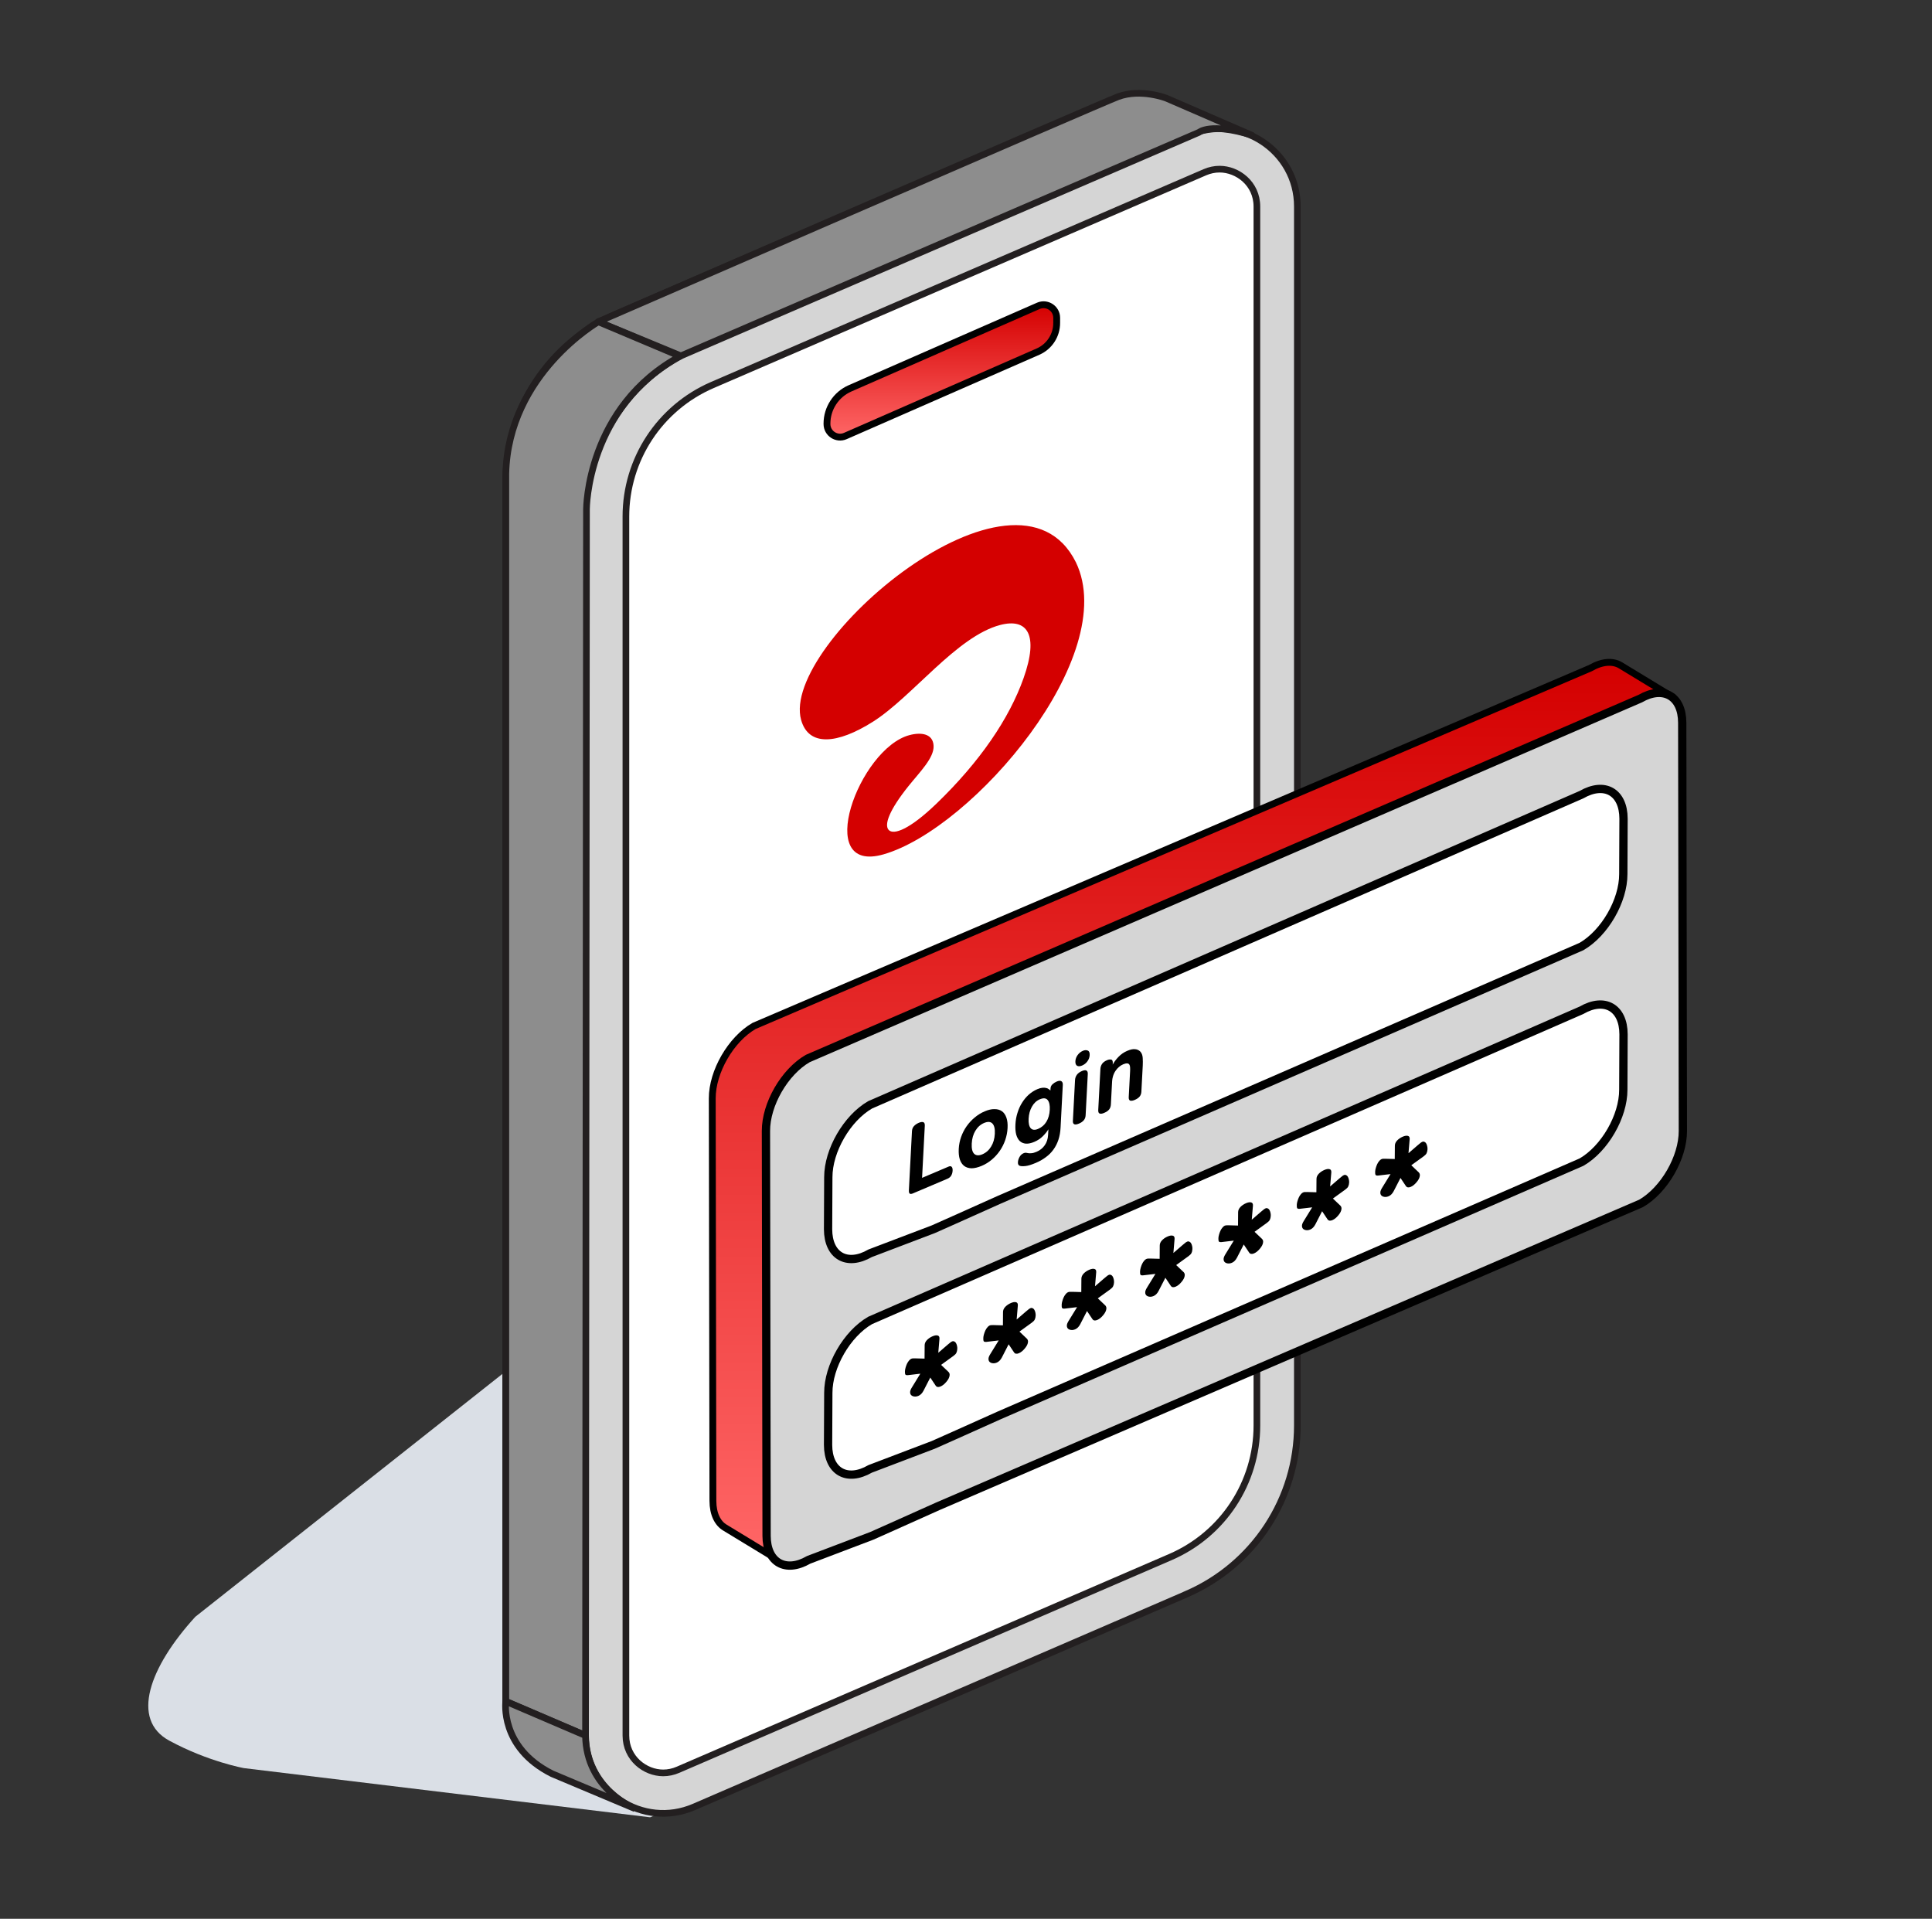 <svg width="145" height="144" viewBox="0 0 145 144" fill="none" xmlns="http://www.w3.org/2000/svg">
<rect x="0" y="0" width="145" height="144" fill="#333333" stroke="none"/>
<g clip-path="url(#clip0_2246_25756)">
<g style="mix-blend-mode:multiply">
<path d="M48.803 136.383L18.309 132.691C18.309 132.691 15.624 132.21 12.706 130.63C9.788 129.051 11.197 125.128 14.66 121.333L52.367 91.513L92.274 117.749L48.8 136.379L48.803 136.383Z" fill="#DADFE6"/>
</g>
<path d="M83.062 117.07L46.104 133.035C42.249 134.698 37.953 131.876 37.953 127.678V36.2C37.953 30.7 41.223 25.725 46.272 23.544L83.23 7.578C87.085 5.915 91.381 8.737 91.381 12.935V104.413C91.381 109.913 88.111 114.889 83.062 117.07Z" fill="white" stroke="#231F20" stroke-width="0.49" stroke-miterlimit="10"/>
<path d="M89.05 119.637L52.092 135.602C48.237 137.265 43.941 134.444 43.941 130.246V38.764C43.941 33.264 47.212 28.289 52.26 26.107L89.219 10.142C93.073 8.479 97.369 11.301 97.369 15.499V106.977C97.369 112.477 94.099 117.452 89.05 119.634V119.637Z" fill="#D5D5D5" stroke="#231F20" stroke-width="0.5" stroke-miterlimit="10"/>
<path d="M49.772 133.05C48.428 133.05 46.975 131.975 46.975 130.242V38.764C46.975 34.471 49.52 30.599 53.462 28.894L90.421 12.929C90.785 12.771 91.159 12.694 91.534 12.694C92.879 12.694 94.332 13.769 94.332 15.502V106.98C94.332 111.273 91.786 115.145 87.844 116.85L50.885 132.815C50.521 132.973 50.147 133.05 49.772 133.05Z" fill="white" stroke="#231F20" stroke-width="0.5" stroke-miterlimit="10"/>
<path d="M121.604 49.919C121.031 49.586 120.239 49.633 119.364 50.138L56.594 76.993C54.856 77.997 53.45 80.429 53.457 82.427L53.505 112.633C53.508 113.625 53.858 114.323 54.422 114.651L58.45 117.099C57.884 116.771 57.534 116.072 57.532 115.08L57.485 84.874C57.48 82.876 58.883 80.444 60.622 79.44L123.392 52.585C124.267 52.081 125.059 52.033 125.632 52.366L121.604 49.919Z" fill="url(#paint0_linear_2246_25756)" stroke="black" stroke-width="0.514"/>
<path d="M123.095 52.433C124.833 51.429 126.247 52.234 126.254 54.233L126.302 84.876C126.307 86.875 124.903 89.307 123.165 90.311L70.376 113.046L67.011 114.554L65.426 115.261L60.691 117.06C58.953 118.065 57.539 117.258 57.534 115.261L57.486 84.872C57.481 82.874 58.885 80.442 60.623 79.438L123.097 52.431L123.095 52.433Z" fill="#D5D5D5" stroke="black" stroke-width="0.622" stroke-linejoin="round"/>
<path d="M118.69 59.638C120.429 58.634 121.843 59.44 121.849 61.438L121.832 65.598C121.837 67.597 120.433 70.028 118.694 71.033L74.991 90.039L71.626 91.547L70.04 92.253L65.306 94.053C63.567 95.057 62.154 94.25 62.148 92.253L62.166 88.348C62.161 86.35 63.565 83.918 65.303 82.914L118.692 59.637L118.69 59.638Z" fill="white" stroke="black" stroke-width="0.622" stroke-linejoin="round"/>
<path d="M68.445 84.888C68.453 84.739 68.502 84.614 68.593 84.512C68.688 84.408 68.809 84.326 68.955 84.263C69.097 84.203 69.21 84.187 69.294 84.214C69.377 84.242 69.415 84.331 69.408 84.48L69.203 88.394L71.196 87.548C71.301 87.503 71.379 87.511 71.43 87.573C71.48 87.629 71.502 87.724 71.495 87.858C71.488 87.987 71.455 88.106 71.396 88.214C71.337 88.322 71.238 88.405 71.101 88.463L68.51 89.563C68.413 89.604 68.337 89.61 68.28 89.58C68.228 89.544 68.206 89.454 68.214 89.309L68.445 84.888ZM75.62 84.649C75.604 84.962 75.546 85.264 75.445 85.555C75.345 85.845 75.21 86.114 75.04 86.361C74.87 86.608 74.671 86.829 74.441 87.023C74.211 87.218 73.959 87.374 73.684 87.491C73.4 87.611 73.146 87.673 72.921 87.676C72.702 87.671 72.517 87.614 72.366 87.503C72.22 87.39 72.11 87.226 72.036 87.009C71.967 86.791 71.94 86.527 71.956 86.219C71.972 85.911 72.031 85.614 72.131 85.329C72.236 85.036 72.373 84.769 72.542 84.527C72.717 84.278 72.918 84.059 73.148 83.869C73.378 83.674 73.63 83.518 73.905 83.402C74.18 83.285 74.425 83.23 74.639 83.236C74.859 83.235 75.044 83.287 75.195 83.393C75.347 83.499 75.459 83.66 75.533 83.877C75.607 84.089 75.636 84.346 75.62 84.649ZM74.663 85.085C74.683 84.717 74.622 84.46 74.482 84.316C74.342 84.171 74.132 84.158 73.852 84.277C73.587 84.39 73.37 84.584 73.204 84.859C73.042 85.126 72.951 85.447 72.931 85.82C72.912 86.192 72.972 86.449 73.113 86.588C73.258 86.726 73.463 86.739 73.729 86.626C74.004 86.509 74.222 86.317 74.384 86.049C74.551 85.779 74.644 85.457 74.663 85.085ZM79.597 84.631C79.579 84.964 79.526 85.266 79.435 85.538C79.345 85.809 79.22 86.054 79.061 86.273C78.906 86.489 78.717 86.679 78.493 86.841C78.274 87.007 78.025 87.15 77.745 87.268C77.411 87.41 77.149 87.49 76.96 87.507C76.771 87.529 76.63 87.523 76.537 87.49C76.436 87.455 76.389 87.365 76.397 87.221C76.404 87.092 76.444 86.96 76.518 86.827C76.593 86.693 76.694 86.599 76.822 86.545C76.891 86.516 76.952 86.504 77.005 86.511C77.058 86.522 77.118 86.533 77.185 86.544C77.252 86.554 77.332 86.554 77.427 86.543C77.521 86.537 77.647 86.501 77.802 86.435C78.054 86.328 78.255 86.167 78.406 85.953C78.56 85.737 78.645 85.477 78.661 85.174L78.684 84.749C78.585 84.917 78.446 85.09 78.267 85.268C78.092 85.445 77.878 85.586 77.626 85.693C77.392 85.792 77.184 85.837 77.001 85.827C76.818 85.813 76.665 85.749 76.54 85.636C76.421 85.522 76.331 85.361 76.27 85.153C76.214 84.939 76.194 84.683 76.21 84.385C76.225 84.081 76.276 83.792 76.363 83.518C76.449 83.238 76.563 82.985 76.705 82.76C76.847 82.53 77.014 82.327 77.207 82.153C77.404 81.977 77.62 81.839 77.853 81.74C77.996 81.68 78.118 81.645 78.222 81.635C78.33 81.623 78.424 81.627 78.504 81.647C78.583 81.661 78.649 81.689 78.701 81.731C78.757 81.765 78.802 81.802 78.836 81.841L78.844 81.684C78.851 81.56 78.899 81.457 78.988 81.375C79.078 81.289 79.182 81.22 79.301 81.169C79.471 81.097 79.592 81.09 79.665 81.146C79.739 81.198 79.772 81.288 79.765 81.417L79.597 84.631ZM78.787 83.283C78.805 82.95 78.752 82.707 78.631 82.555C78.509 82.403 78.31 82.385 78.035 82.501C77.788 82.606 77.59 82.793 77.442 83.06C77.298 83.32 77.218 83.616 77.2 83.949C77.182 84.287 77.235 84.528 77.357 84.67C77.484 84.806 77.667 84.823 77.906 84.722C78.176 84.607 78.385 84.428 78.532 84.186C78.684 83.937 78.769 83.636 78.787 83.283ZM80.989 84.317C80.664 84.455 80.508 84.39 80.522 84.121L80.683 81.057C80.69 80.913 80.735 80.782 80.817 80.664C80.9 80.547 81.028 80.451 81.202 80.377C81.349 80.315 81.459 80.302 81.533 80.338C81.612 80.373 81.648 80.463 81.64 80.607L81.478 83.701C81.47 83.85 81.424 83.974 81.338 84.074C81.252 84.174 81.135 84.255 80.989 84.317ZM81.275 78.859C81.408 78.803 81.527 78.796 81.632 78.839C81.742 78.879 81.792 78.994 81.782 79.183C81.773 79.352 81.716 79.508 81.61 79.65C81.508 79.79 81.377 79.894 81.217 79.963C81.057 80.031 80.929 80.036 80.833 79.98C80.742 79.921 80.701 79.807 80.71 79.638C80.718 79.479 80.773 79.327 80.875 79.182C80.981 79.035 81.115 78.927 81.275 78.859ZM84.6 78.862C84.838 78.761 85.033 78.719 85.184 78.738C85.34 78.749 85.472 78.808 85.578 78.913C85.689 79.032 85.75 79.19 85.762 79.389C85.774 79.584 85.775 79.772 85.766 79.956L85.662 81.932C85.654 82.076 85.61 82.197 85.529 82.295C85.447 82.393 85.327 82.476 85.166 82.544C85.029 82.602 84.916 82.621 84.827 82.6C84.744 82.572 84.706 82.484 84.713 82.335L84.816 80.381C84.827 80.163 84.815 80.012 84.779 79.93C84.743 79.849 84.683 79.806 84.597 79.803C84.517 79.799 84.417 79.822 84.298 79.872C84.174 79.925 84.068 79.992 83.979 80.073C83.889 80.15 83.813 80.233 83.75 80.323C83.688 80.408 83.638 80.492 83.603 80.576C83.567 80.659 83.541 80.733 83.524 80.799C83.496 80.898 83.477 81.005 83.467 81.122C83.461 81.236 83.456 81.333 83.451 81.413L83.374 82.881C83.366 83.035 83.322 83.164 83.24 83.266C83.163 83.362 83.038 83.447 82.864 83.521C82.722 83.581 82.611 83.597 82.532 83.567C82.453 83.537 82.417 83.448 82.425 83.299L82.587 80.22C82.594 80.085 82.634 79.961 82.707 79.848C82.785 79.732 82.91 79.637 83.085 79.563C83.204 79.513 83.308 79.498 83.396 79.519C83.485 79.534 83.525 79.629 83.516 79.803L83.511 79.893C83.615 79.698 83.76 79.505 83.944 79.315C84.134 79.118 84.352 78.967 84.6 78.862Z" fill="black"/>
<path d="M118.69 75.819C120.429 74.815 121.843 75.621 121.849 77.619L121.832 81.779C121.837 83.778 120.433 86.21 118.694 87.214L74.991 106.22L71.626 107.728L70.04 108.434L65.306 110.234C63.567 111.238 62.154 110.431 62.148 108.434L62.166 104.529C62.161 102.531 63.565 100.099 65.303 99.095L118.692 75.818L118.69 75.819Z" fill="white" stroke="black" stroke-width="0.622" stroke-linejoin="round"/>
<path d="M70.63 102.429L71.195 102.967C71.252 103.032 71.278 103.106 71.273 103.189C71.265 103.346 71.185 103.514 71.034 103.691C70.891 103.866 70.743 103.985 70.59 104.05C70.422 104.121 70.3 104.1 70.224 103.987L69.819 103.381L69.307 104.376C69.208 104.564 69.082 104.69 68.929 104.755C68.776 104.82 68.63 104.825 68.491 104.771C68.36 104.713 68.298 104.61 68.306 104.46C68.311 104.369 68.354 104.258 68.436 104.126L69.072 103.09L68.159 103.198C68.054 103.211 67.984 103.196 67.949 103.154C67.922 103.101 67.911 103.016 67.917 102.9C67.922 102.817 67.938 102.729 67.965 102.637C67.992 102.536 68.027 102.44 68.069 102.349C68.112 102.259 68.16 102.181 68.216 102.117C68.272 102.045 68.331 101.996 68.392 101.97C68.453 101.944 68.513 101.934 68.572 101.942C68.632 101.941 68.681 101.94 68.718 101.941L69.389 101.959L69.397 100.96C69.396 100.822 69.452 100.694 69.562 100.574C69.681 100.45 69.824 100.353 69.992 100.282C70.145 100.217 70.269 100.197 70.365 100.221C70.468 100.242 70.516 100.323 70.509 100.463L70.42 101.522L71.112 100.924C71.151 100.892 71.202 100.85 71.264 100.799C71.327 100.74 71.389 100.697 71.45 100.671C71.511 100.646 71.567 100.646 71.618 100.673C71.669 100.692 71.712 100.73 71.746 100.789C71.781 100.847 71.807 100.917 71.825 100.998C71.844 101.071 71.851 101.149 71.846 101.232C71.84 101.348 71.816 101.448 71.775 101.53C71.741 101.601 71.67 101.676 71.561 101.754L70.63 102.429ZM76.512 99.932L77.077 100.47C77.133 100.535 77.159 100.609 77.155 100.692C77.147 100.849 77.067 101.017 76.916 101.195C76.772 101.369 76.624 101.488 76.472 101.553C76.303 101.625 76.181 101.604 76.105 101.49L75.7 100.884L75.189 101.879C75.089 102.067 74.963 102.193 74.811 102.258C74.658 102.323 74.512 102.328 74.373 102.274C74.242 102.216 74.18 102.113 74.188 101.964C74.192 101.873 74.236 101.761 74.317 101.629L74.954 100.594L74.041 100.702C73.936 100.714 73.866 100.699 73.831 100.657C73.803 100.604 73.793 100.519 73.799 100.403C73.803 100.321 73.819 100.233 73.846 100.14C73.874 100.039 73.909 99.944 73.951 99.853C73.993 99.762 74.042 99.685 74.098 99.621C74.154 99.548 74.212 99.499 74.273 99.473C74.335 99.447 74.395 99.438 74.454 99.445C74.514 99.444 74.562 99.444 74.6 99.444L75.271 99.463L75.278 98.463C75.278 98.326 75.333 98.197 75.444 98.077C75.563 97.954 75.706 97.856 75.874 97.785C76.027 97.72 76.151 97.7 76.247 97.724C76.35 97.745 76.398 97.826 76.391 97.967L76.302 99.025L76.994 98.428C77.033 98.395 77.084 98.353 77.146 98.302C77.209 98.243 77.271 98.201 77.332 98.175C77.393 98.149 77.449 98.149 77.5 98.177C77.551 98.195 77.594 98.234 77.628 98.292C77.662 98.35 77.689 98.42 77.707 98.502C77.725 98.575 77.732 98.653 77.728 98.736C77.722 98.852 77.698 98.951 77.656 99.033C77.623 99.104 77.552 99.179 77.443 99.258L76.512 99.932ZM82.393 97.436L82.959 97.973C83.015 98.039 83.041 98.113 83.037 98.195C83.028 98.353 82.949 98.52 82.798 98.698C82.654 98.872 82.506 98.992 82.353 99.057C82.185 99.128 82.063 99.107 81.987 98.993L81.582 98.388L81.071 99.382C80.971 99.57 80.845 99.697 80.692 99.762C80.54 99.826 80.394 99.832 80.255 99.777C80.123 99.72 80.062 99.616 80.069 99.467C80.074 99.376 80.117 99.265 80.199 99.133L80.836 98.097L79.923 98.205C79.817 98.217 79.747 98.203 79.712 98.161C79.685 98.107 79.675 98.023 79.681 97.907C79.685 97.824 79.701 97.736 79.728 97.644C79.756 97.543 79.791 97.447 79.833 97.356C79.875 97.266 79.924 97.188 79.979 97.124C80.035 97.052 80.094 97.002 80.155 96.976C80.216 96.951 80.276 96.941 80.336 96.948C80.396 96.947 80.444 96.947 80.481 96.947L81.152 96.966L81.16 95.967C81.16 95.829 81.215 95.7 81.326 95.58C81.444 95.457 81.588 95.36 81.755 95.289C81.908 95.224 82.032 95.203 82.128 95.228C82.232 95.248 82.28 95.329 82.272 95.47L82.183 96.529L82.876 95.931C82.915 95.898 82.965 95.856 83.028 95.806C83.09 95.747 83.152 95.704 83.213 95.678C83.275 95.652 83.331 95.653 83.381 95.68C83.433 95.699 83.475 95.737 83.51 95.796C83.544 95.854 83.57 95.924 83.588 96.005C83.607 96.078 83.614 96.156 83.61 96.239C83.604 96.355 83.58 96.454 83.538 96.537C83.504 96.608 83.433 96.682 83.325 96.761L82.393 97.436ZM88.275 94.939L88.841 95.477C88.897 95.542 88.923 95.616 88.918 95.699C88.91 95.856 88.831 96.024 88.679 96.201C88.536 96.376 88.388 96.495 88.235 96.56C88.067 96.631 87.945 96.61 87.869 96.497L87.464 95.891L86.952 96.886C86.853 97.074 86.727 97.2 86.574 97.265C86.421 97.33 86.275 97.335 86.136 97.281C86.005 97.223 85.943 97.12 85.951 96.971C85.956 96.879 85.999 96.768 86.081 96.636L86.717 95.6L85.804 95.708C85.699 95.721 85.629 95.706 85.594 95.664C85.567 95.611 85.556 95.526 85.562 95.41C85.567 95.327 85.583 95.24 85.61 95.147C85.638 95.046 85.672 94.95 85.715 94.86C85.757 94.769 85.805 94.691 85.861 94.627C85.917 94.555 85.976 94.506 86.037 94.48C86.098 94.454 86.158 94.445 86.218 94.452C86.277 94.451 86.326 94.45 86.363 94.451L87.034 94.469L87.042 93.47C87.041 93.332 87.097 93.204 87.208 93.084C87.326 92.96 87.469 92.863 87.637 92.792C87.79 92.727 87.914 92.707 88.01 92.731C88.114 92.752 88.162 92.833 88.154 92.974L88.065 94.032L88.757 93.434C88.796 93.402 88.847 93.36 88.909 93.309C88.972 93.25 89.034 93.207 89.095 93.182C89.156 93.156 89.212 93.156 89.263 93.183C89.314 93.202 89.357 93.24 89.391 93.299C89.426 93.357 89.452 93.427 89.47 93.508C89.489 93.582 89.496 93.66 89.491 93.742C89.485 93.858 89.462 93.958 89.42 94.04C89.386 94.111 89.315 94.186 89.207 94.264L88.275 94.939ZM94.157 92.442L94.722 92.98C94.778 93.045 94.805 93.119 94.8 93.202C94.792 93.36 94.712 93.527 94.561 93.705C94.418 93.879 94.269 93.999 94.117 94.063C93.949 94.135 93.827 94.114 93.75 94L93.345 93.394L92.834 94.389C92.734 94.577 92.609 94.704 92.456 94.768C92.303 94.833 92.157 94.838 92.018 94.784C91.887 94.726 91.825 94.623 91.833 94.474C91.838 94.383 91.881 94.271 91.962 94.139L92.599 93.104L91.686 93.212C91.581 93.224 91.511 93.209 91.476 93.168C91.449 93.114 91.438 93.029 91.444 92.913C91.448 92.831 91.464 92.743 91.492 92.65C91.519 92.549 91.554 92.454 91.596 92.363C91.638 92.272 91.687 92.195 91.743 92.131C91.799 92.058 91.857 92.009 91.918 91.983C91.98 91.957 92.04 91.948 92.099 91.955C92.159 91.954 92.207 91.954 92.245 91.954L92.916 91.973L92.923 90.973C92.923 90.836 92.978 90.707 93.089 90.587C93.208 90.464 93.351 90.367 93.519 90.295C93.672 90.231 93.796 90.21 93.892 90.234C93.995 90.255 94.043 90.336 94.036 90.477L93.947 91.535L94.639 90.938C94.678 90.905 94.729 90.863 94.791 90.812C94.854 90.753 94.916 90.711 94.977 90.685C95.038 90.659 95.094 90.659 95.145 90.687C95.196 90.705 95.239 90.744 95.273 90.802C95.307 90.861 95.334 90.93 95.352 91.012C95.37 91.085 95.377 91.163 95.373 91.246C95.367 91.362 95.343 91.461 95.302 91.543C95.268 91.614 95.197 91.689 95.088 91.768L94.157 92.442ZM100.038 89.946L100.604 90.484C100.66 90.549 100.686 90.623 100.682 90.706C100.674 90.863 100.594 91.03 100.443 91.208C100.299 91.382 100.151 91.502 99.998 91.567C99.83 91.638 99.708 91.617 99.632 91.504L99.227 90.898L98.716 91.892C98.616 92.081 98.49 92.207 98.337 92.272C98.185 92.337 98.039 92.342 97.9 92.287C97.768 92.23 97.707 92.126 97.715 91.977C97.719 91.886 97.762 91.775 97.844 91.643L98.481 90.607L97.568 90.715C97.463 90.727 97.392 90.713 97.357 90.671C97.33 90.618 97.32 90.533 97.326 90.417C97.33 90.334 97.346 90.246 97.373 90.154C97.401 90.053 97.436 89.957 97.478 89.866C97.52 89.776 97.569 89.698 97.624 89.634C97.68 89.562 97.739 89.512 97.8 89.487C97.861 89.461 97.921 89.451 97.981 89.458C98.041 89.457 98.089 89.457 98.126 89.457L98.797 89.476L98.805 88.477C98.805 88.339 98.86 88.21 98.971 88.09C99.089 87.967 99.233 87.87 99.401 87.799C99.553 87.734 99.678 87.713 99.773 87.738C99.877 87.758 99.925 87.839 99.918 87.98L99.828 89.039L100.521 88.441C100.56 88.408 100.61 88.367 100.673 88.316C100.736 88.257 100.798 88.214 100.859 88.188C100.92 88.162 100.976 88.163 101.027 88.19C101.078 88.209 101.121 88.247 101.155 88.306C101.189 88.364 101.215 88.434 101.233 88.515C101.252 88.588 101.259 88.666 101.255 88.749C101.249 88.865 101.225 88.964 101.183 89.047C101.15 89.118 101.078 89.192 100.97 89.271L100.038 89.946ZM105.92 87.449L106.486 87.987C106.542 88.052 106.568 88.126 106.564 88.209C106.555 88.366 106.476 88.534 106.324 88.711C106.181 88.886 106.033 89.005 105.88 89.07C105.712 89.141 105.59 89.12 105.514 89.007L105.109 88.401L104.597 89.396C104.498 89.584 104.372 89.71 104.219 89.775C104.066 89.84 103.921 89.845 103.782 89.791C103.65 89.733 103.588 89.63 103.596 89.481C103.601 89.389 103.644 89.278 103.726 89.146L104.362 88.111L103.45 88.219C103.344 88.231 103.274 88.216 103.239 88.174C103.212 88.121 103.201 88.036 103.208 87.92C103.212 87.837 103.228 87.75 103.255 87.657C103.283 87.556 103.318 87.46 103.36 87.37C103.402 87.279 103.451 87.201 103.506 87.137C103.562 87.065 103.621 87.016 103.682 86.99C103.743 86.964 103.803 86.955 103.863 86.962C103.922 86.961 103.971 86.96 104.008 86.961L104.679 86.98L104.687 85.98C104.687 85.843 104.742 85.714 104.853 85.594C104.971 85.471 105.114 85.373 105.282 85.302C105.435 85.237 105.559 85.217 105.655 85.241C105.759 85.262 105.807 85.343 105.799 85.484L105.71 86.542L106.402 85.945C106.441 85.912 106.492 85.87 106.554 85.819C106.617 85.76 106.679 85.718 106.74 85.692C106.801 85.666 106.857 85.666 106.908 85.693C106.959 85.712 107.002 85.751 107.037 85.809C107.071 85.867 107.097 85.937 107.115 86.019C107.134 86.092 107.141 86.17 107.137 86.252C107.13 86.368 107.107 86.468 107.065 86.55C107.031 86.621 106.96 86.696 106.852 86.774L105.92 87.449Z" fill="black"/>
<path d="M93.95 10.149L87.54 7.369C87.54 7.369 85.618 6.62 83.905 7.26C82.698 7.712 44.902 24.143 44.902 24.143L51.099 26.706L89.994 9.928C89.994 9.928 90.848 9.179 93.947 10.142L93.95 10.149Z" fill="#8D8D8D" stroke="#231F20" stroke-width="0.5" stroke-miterlimit="10" stroke-linejoin="round"/>
<path d="M51.048 26.738L44.909 24.149C44.909 24.149 38.142 28.032 37.963 35.545V127.678L43.946 130.241L44.016 38.213C44.016 38.213 44.016 30.521 51.103 26.709L51.048 26.738Z" fill="#8D8D8D" stroke="#231F20" stroke-width="0.5" stroke-miterlimit="10"/>
<path d="M37.96 127.678C37.96 127.678 37.48 131.134 41.433 133.112L47.658 135.731C47.658 135.731 43.999 134.292 43.943 130.245L37.96 127.682V127.678Z" fill="#8D8D8D" stroke="#231F20" stroke-width="0.5" stroke-miterlimit="10"/>
<path d="M76.819 50.898C77.987 47.608 77.099 46.371 75.065 46.903C71.797 47.759 68.458 52.305 65.516 54.162C62.832 55.856 60.688 56.039 60.126 54.031C58.538 48.35 76.289 33.2 80.749 42.2C84.122 49.207 73.032 62.173 66.326 64.112C60.982 65.658 64.47 56.169 68.26 55.167C69.143 54.933 70.025 55.06 70.068 55.972C70.111 56.876 69.036 57.93 68.19 58.985C66.756 60.77 66.331 61.903 66.702 62.289C67.073 62.675 68.257 62.264 70.293 60.301C73.56 57.148 75.748 53.918 76.819 50.898Z" fill="#D40000"/>
<path d="M77.906 26.387L63.442 32.721C62.795 33.004 62.066 32.528 62.066 31.821V31.79C62.066 30.645 62.746 29.605 63.792 29.146L77.93 22.953C78.578 22.669 79.306 23.145 79.306 23.852V24.241C79.306 25.172 78.757 26.013 77.906 26.387Z" fill="url(#paint1_linear_2246_25756)" stroke="black" stroke-width="0.514"/>
</g>
<defs>
<linearGradient id="paint0_linear_2246_25756" x1="89.544" y1="49.706" x2="89.544" y2="117.099" gradientUnits="userSpaceOnUse">
<stop stop-color="#D40000"/>
<stop offset="1" stop-color="#FF6666"/>
</linearGradient>
<linearGradient id="paint1_linear_2246_25756" x1="70.686" y1="22.869" x2="70.686" y2="32.804" gradientUnits="userSpaceOnUse">
<stop stop-color="#D40000"/>
<stop offset="1" stop-color="#FF6666"/>
</linearGradient>
<clipPath id="clip0_2246_25756">
<rect width="132" height="132" fill="white" transform="translate(6.959 6)"/>
</clipPath>
</defs>
</svg>
